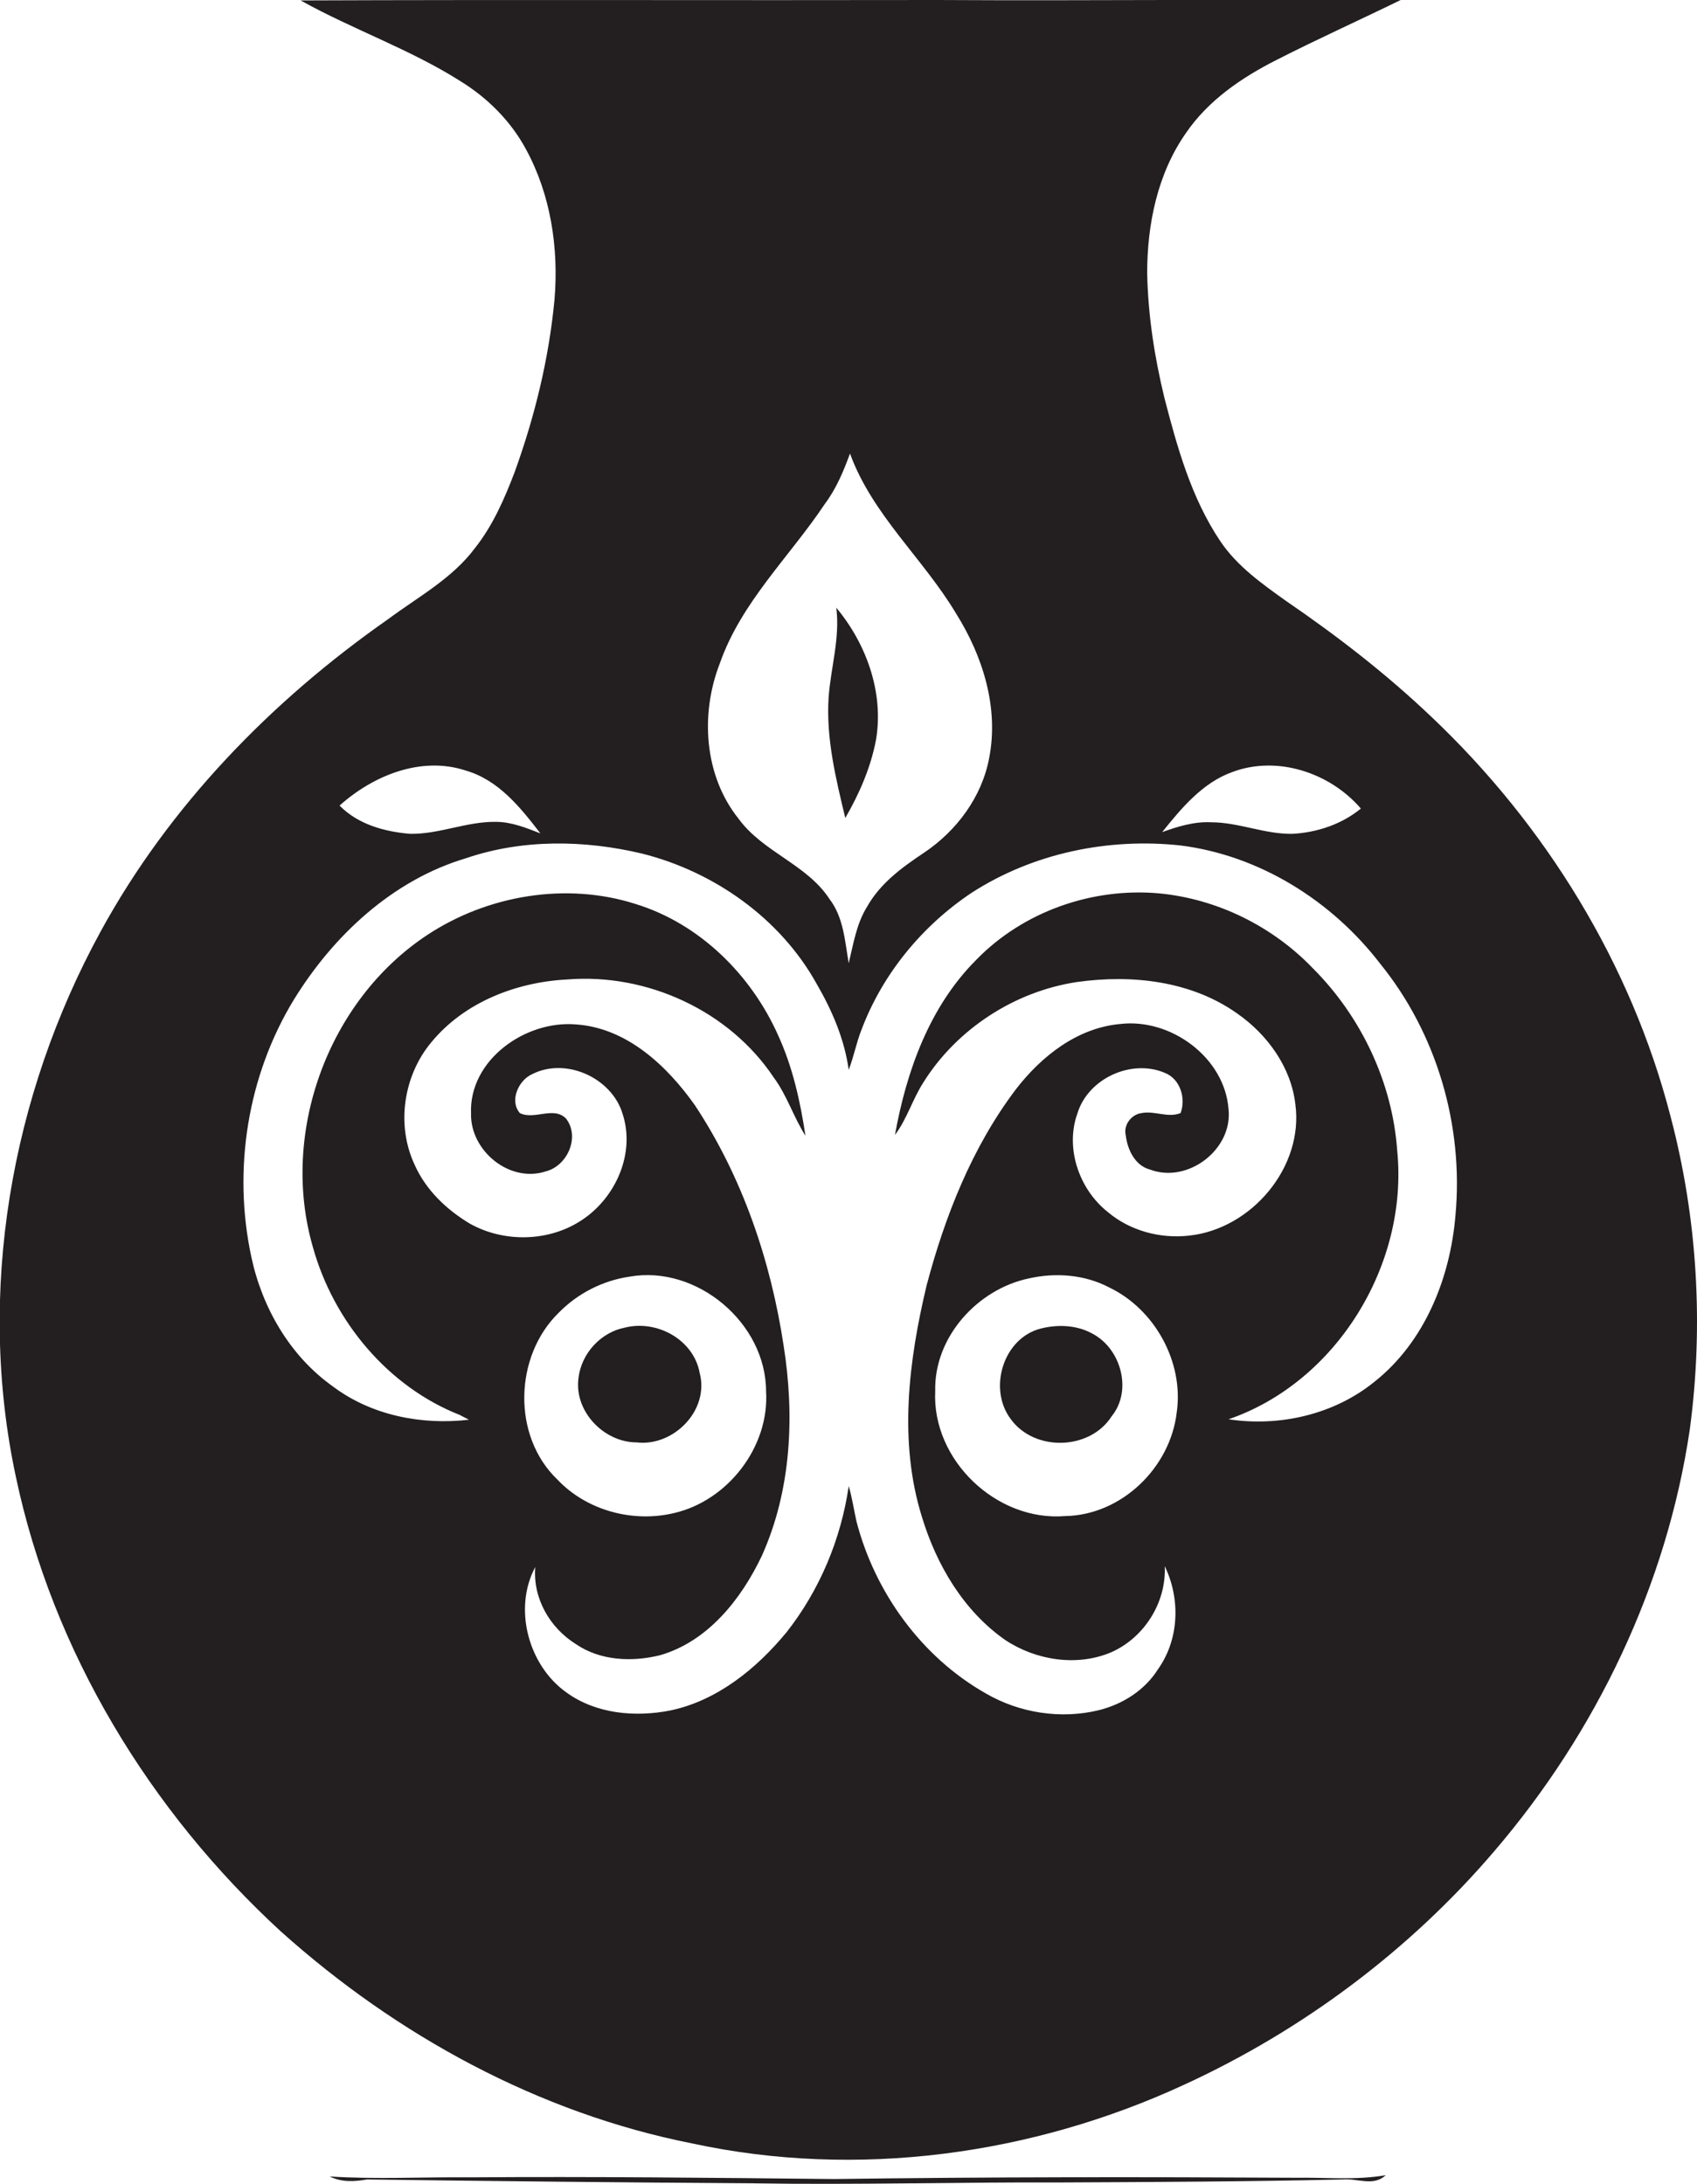 <?xml version="1.0" encoding="utf-8"?>
<!-- Generator: Adobe Illustrator 19.2.0, SVG Export Plug-In . SVG Version: 6.00 Build 0)  -->
<svg version="1.1" id="Layer_1" xmlns="http://www.w3.org/2000/svg" xmlns:xlink="http://www.w3.org/1999/xlink" x="0px" y="0px"
	 viewBox="0 0 396.3 510" enable-background="new 0 0 396.3 510" xml:space="preserve">
<g>
	<path fill="#231F20" d="M390.1,260.6c-9.2-35.6-29.2-68-55.8-93.2c-10.5-10-22-18.9-34-27.1c-5.6-4-11.4-8.1-15.3-13.9
		c-6.8-10.1-10.1-22-13.1-33.6c-2.3-9.5-3.8-19.2-4-29c0-11.4,2.4-23.3,9.1-32.8c5.2-7.6,13-12.9,21.1-17c9.6-4.9,19.4-9.3,29-14
		C291-0.2,254.9,0.2,218.8,0c-49.5,0.1-99.1-0.1-148.6,0.1C82.4,6.9,95.8,11.5,107.6,19c6.3,3.9,11.7,9.3,15.2,15.8
		c5.8,10.6,7.7,23.1,6.7,35.1c-1.3,13.8-4.6,27.3-9.3,40.3c-2.4,6.3-5.1,12.5-9.3,17.8c-5.3,7.1-13.3,11.4-20.3,16.6
		c-27.3,19.1-51.1,43.6-67.1,72.9c-21,38.4-29,84.3-19.8,127.3c8.6,40.8,31.3,78.1,61.9,106.2c27.1,24.3,60.2,42.4,96.1,49.5
		c38.5,8.3,79.4,2.7,115-13.8c27.6-12.7,52.6-31.4,72.3-54.5c23.8-27.8,40.2-62,45.6-98.3C397.9,309.5,396.4,284.4,390.1,260.6z
		 M287.7,180.3c10.5-4,22.9,0.1,30.1,8.5c-4.5,3.7-10.3,5.6-16,5.9c-6.5,0.1-12.5-2.7-19-2.7c-3.9-0.2-7.8,1-11.4,2.3
		C275.9,188.7,280.8,182.8,287.7,180.3z M168.1,154.9c5-14.3,16.3-24.9,24.5-37.2c2.7-3.6,4.4-7.7,5.9-11.8
		c5.2,14.3,17.1,24.5,24.8,37.4c6.2,9.9,10,21.9,7.7,33.7c-1.7,9.1-7.6,17-15.2,22.1c-5.1,3.4-10.2,7.1-13.3,12.6
		c-2.5,4-3.2,8.7-4.3,13.2c-0.9-5.2-1.2-10.7-4.5-15c-5.3-8.1-15.5-10.9-21.2-18.7C164.4,181.1,163.5,166.7,168.1,154.9z
		 M108.7,179.9c7.7,2.2,12.8,8.6,17.5,14.7c-3.3-1.3-6.8-2.7-10.4-2.7c-6.8-0.1-13.2,2.9-20,2.8c-6-0.5-12.2-2.2-16.5-6.6
		C87.1,181.1,98.3,176.5,108.7,179.9z M274.8,329.8c-1.5,12.9-12.9,24-26.1,24.2c-16,1.3-31.1-13.1-30.3-29.2
		c-0.3-12.6,9.9-23.8,21.9-26.3c6.2-1.4,13-0.9,18.7,2.1C269.7,305.7,276.5,318.1,274.8,329.8z M339.9,283.7
		c-1.2,14.7-7.2,29.7-19,39c-9.4,7.6-22.1,10.5-34,8.7c25.3-8.7,42-36.2,39.4-62.6c-1.1-16-8.4-31.4-19.7-42.7
		c-9.4-9.8-22.3-16.2-35.9-17.5c-15.6-1.4-31.7,4.2-42.7,15.5c-10.9,10.9-16.3,25.9-19,40.9c2.8-3.7,4.1-8.3,6.6-12.2
		c7.8-12.5,21.3-21.3,35.9-23.5c12.8-1.8,26.7-0.3,37.5,7.4c7,4.9,12.5,12.5,13.5,21.1c2,14.7-10.2,29.1-24.7,30.7
		c-6.8,0.8-13.9-1.1-19.1-5.5c-6.7-5.3-10-14.9-7.1-23c2.5-8.2,12.6-12.8,20.4-9.5c3.6,1.4,5,5.9,3.7,9.4c-3,1.2-6-0.6-9.1,0
		c-2.4,0.3-4.3,2.8-3.7,5.2c0.4,3.4,2.2,7.1,5.7,8c8.8,3.3,19.3-4.7,18.3-14.1c-0.9-12.1-13.5-21.3-25.3-19.9
		c-10,0.9-18.4,7.5-24.4,15.3c-10.2,13.5-16.5,29.5-20.8,45.7c-4.2,17.6-6.6,36.5-1.1,54.1c3.4,11.2,9.7,21.9,19.4,28.7
		c7.2,4.8,16.8,6.3,24.8,2.9c7.7-3.4,12.9-11.6,12.5-20.1c3.7,7.6,3.4,17.1-1.6,24.1c-3.1,4.9-8.2,8.1-13.7,9.5
		c-8.9,2.2-18.6,0.7-26.5-3.9c-15-8.5-25.9-23.6-30.2-40.2c-0.6-2.7-1-5.5-1.8-8.2c-1.8,12.4-6.8,24.3-14.5,34.1
		c-7,8.5-16.2,16-27.2,18.3c-8.2,1.6-17.3,0.8-24.2-4.2c-8.9-6.3-12.5-19.6-7.3-29.3c-0.6,7.3,3.4,14.2,9.5,18
		c5.7,3.9,13.1,4.2,19.6,2.6c11.2-3.2,19-13.1,23.8-23.2c6.9-15.3,7.7-32.7,5.1-49.1c-3-19.8-9.6-39.3-20.7-56.1
		c-6.5-9.2-15.9-18.1-27.8-18.9c-11.8-1-25,8.3-24.5,20.8c-0.2,8.7,9,16.3,17.5,13.5c5-1.3,8-8,4.7-12.3c-2.9-3-7.4,0.4-10.8-1.3
		c-2.5-2.9-0.3-7.7,2.9-9.1c7.9-4,18.6,0.9,21.1,9.3c3,9.2-1.6,19.5-9.4,24.7c-7.7,5.2-18.3,5.4-26.3,0.9
		c-5.5-3.3-10.3-7.9-12.9-13.8c-4.3-9.2-2.6-20.7,3.9-28.5c7.7-9.4,19.9-14.1,31.8-14.7c18.6-1.5,37.8,7.3,48.2,22.9
		c3.1,4.2,4.6,9.2,7.4,13.6c-1.2-8-3-16.1-6.4-23.5c-6.3-14.1-18.3-26-33.2-30.6c-16.2-5.2-34.6-2.1-48.7,7.2
		c-23.2,15.3-34.5,46.3-26.7,73c4.8,17.2,17.5,32.5,34.3,39.1c0.5,0.3,1.6,0.8,2.1,1.1c-11,1.3-22.8-1-31.8-7.8
		c-10-7.1-16.5-18.4-19-30.2c-4.4-20.4-0.9-42.4,10-60.2c9.2-14.9,23-27.8,40.1-32.9c13.2-4.5,27.6-4.3,41.1-1.1
		c16.8,4.2,32.3,15.1,40.8,30.4c3.6,6.2,6.5,12.9,7.5,20.1c1.2-3.1,1.8-6.4,3-9.4c4.9-13,14.2-24.3,25.8-32
		c14.3-9.2,31.8-12.8,48.6-11c18.5,2.3,35.4,12.9,46.7,27.6C335.6,241.4,341.8,262.9,339.9,283.7z M130.5,306.5
		c4.4-4.5,10.3-7.5,16.5-8.4c15.7-2.8,31.9,10.8,31.9,26.8c0.8,12.9-8.9,25.5-21.5,28.4c-9.6,2.3-20.4-0.6-27.2-7.8
		C119.5,335.3,120.1,316.6,130.5,306.5z"/>
	<path fill="#231F20" d="M204.6,172.6c1.8-11-2.3-22.3-9.3-30.7c0.9,7.1-1.3,14-1.8,21c-0.6,9.6,1.7,18.9,3.9,28.1
		C200.7,185.3,203.4,179.1,204.6,172.6z"/>
	<path fill="#231F20" d="M148.7,336.8c8.6,1,17-7.5,14.7-16.2c-1.4-7.8-10-12.5-17.5-10.6c-5.6,1.1-10.1,6-10.8,11.7
		C134,329.5,141,336.8,148.7,336.8z"/>
	<path fill="#231F20" d="M255.1,311.4c-3.6-2-8-2.2-12-1.2c-8.8,2.2-12.4,14-7.1,21.1c5.5,7.7,18.5,7.4,23.6-0.6
		C264.5,324.7,261.8,314.9,255.1,311.4z"/>
	<path fill="#231F20" d="M302.7,508.5c-36-0.2-71.9-0.2-107.9,0.3c-28.3-0.3-56.6-0.6-85-0.4c-10.9-0.1-21.9,0.5-32.8-0.2
		c2.8,1.4,5.8,1.2,8.7,0.7c30,0.4,60,0.7,90,0.9c24,0.4,48-0.3,72-0.2c22-0.1,43.9-0.2,65.9-0.7c3.4-0.3,7.2,1.7,10-1
		C316.8,509.1,309.7,508.4,302.7,508.5z"/>
</g>
</svg>
